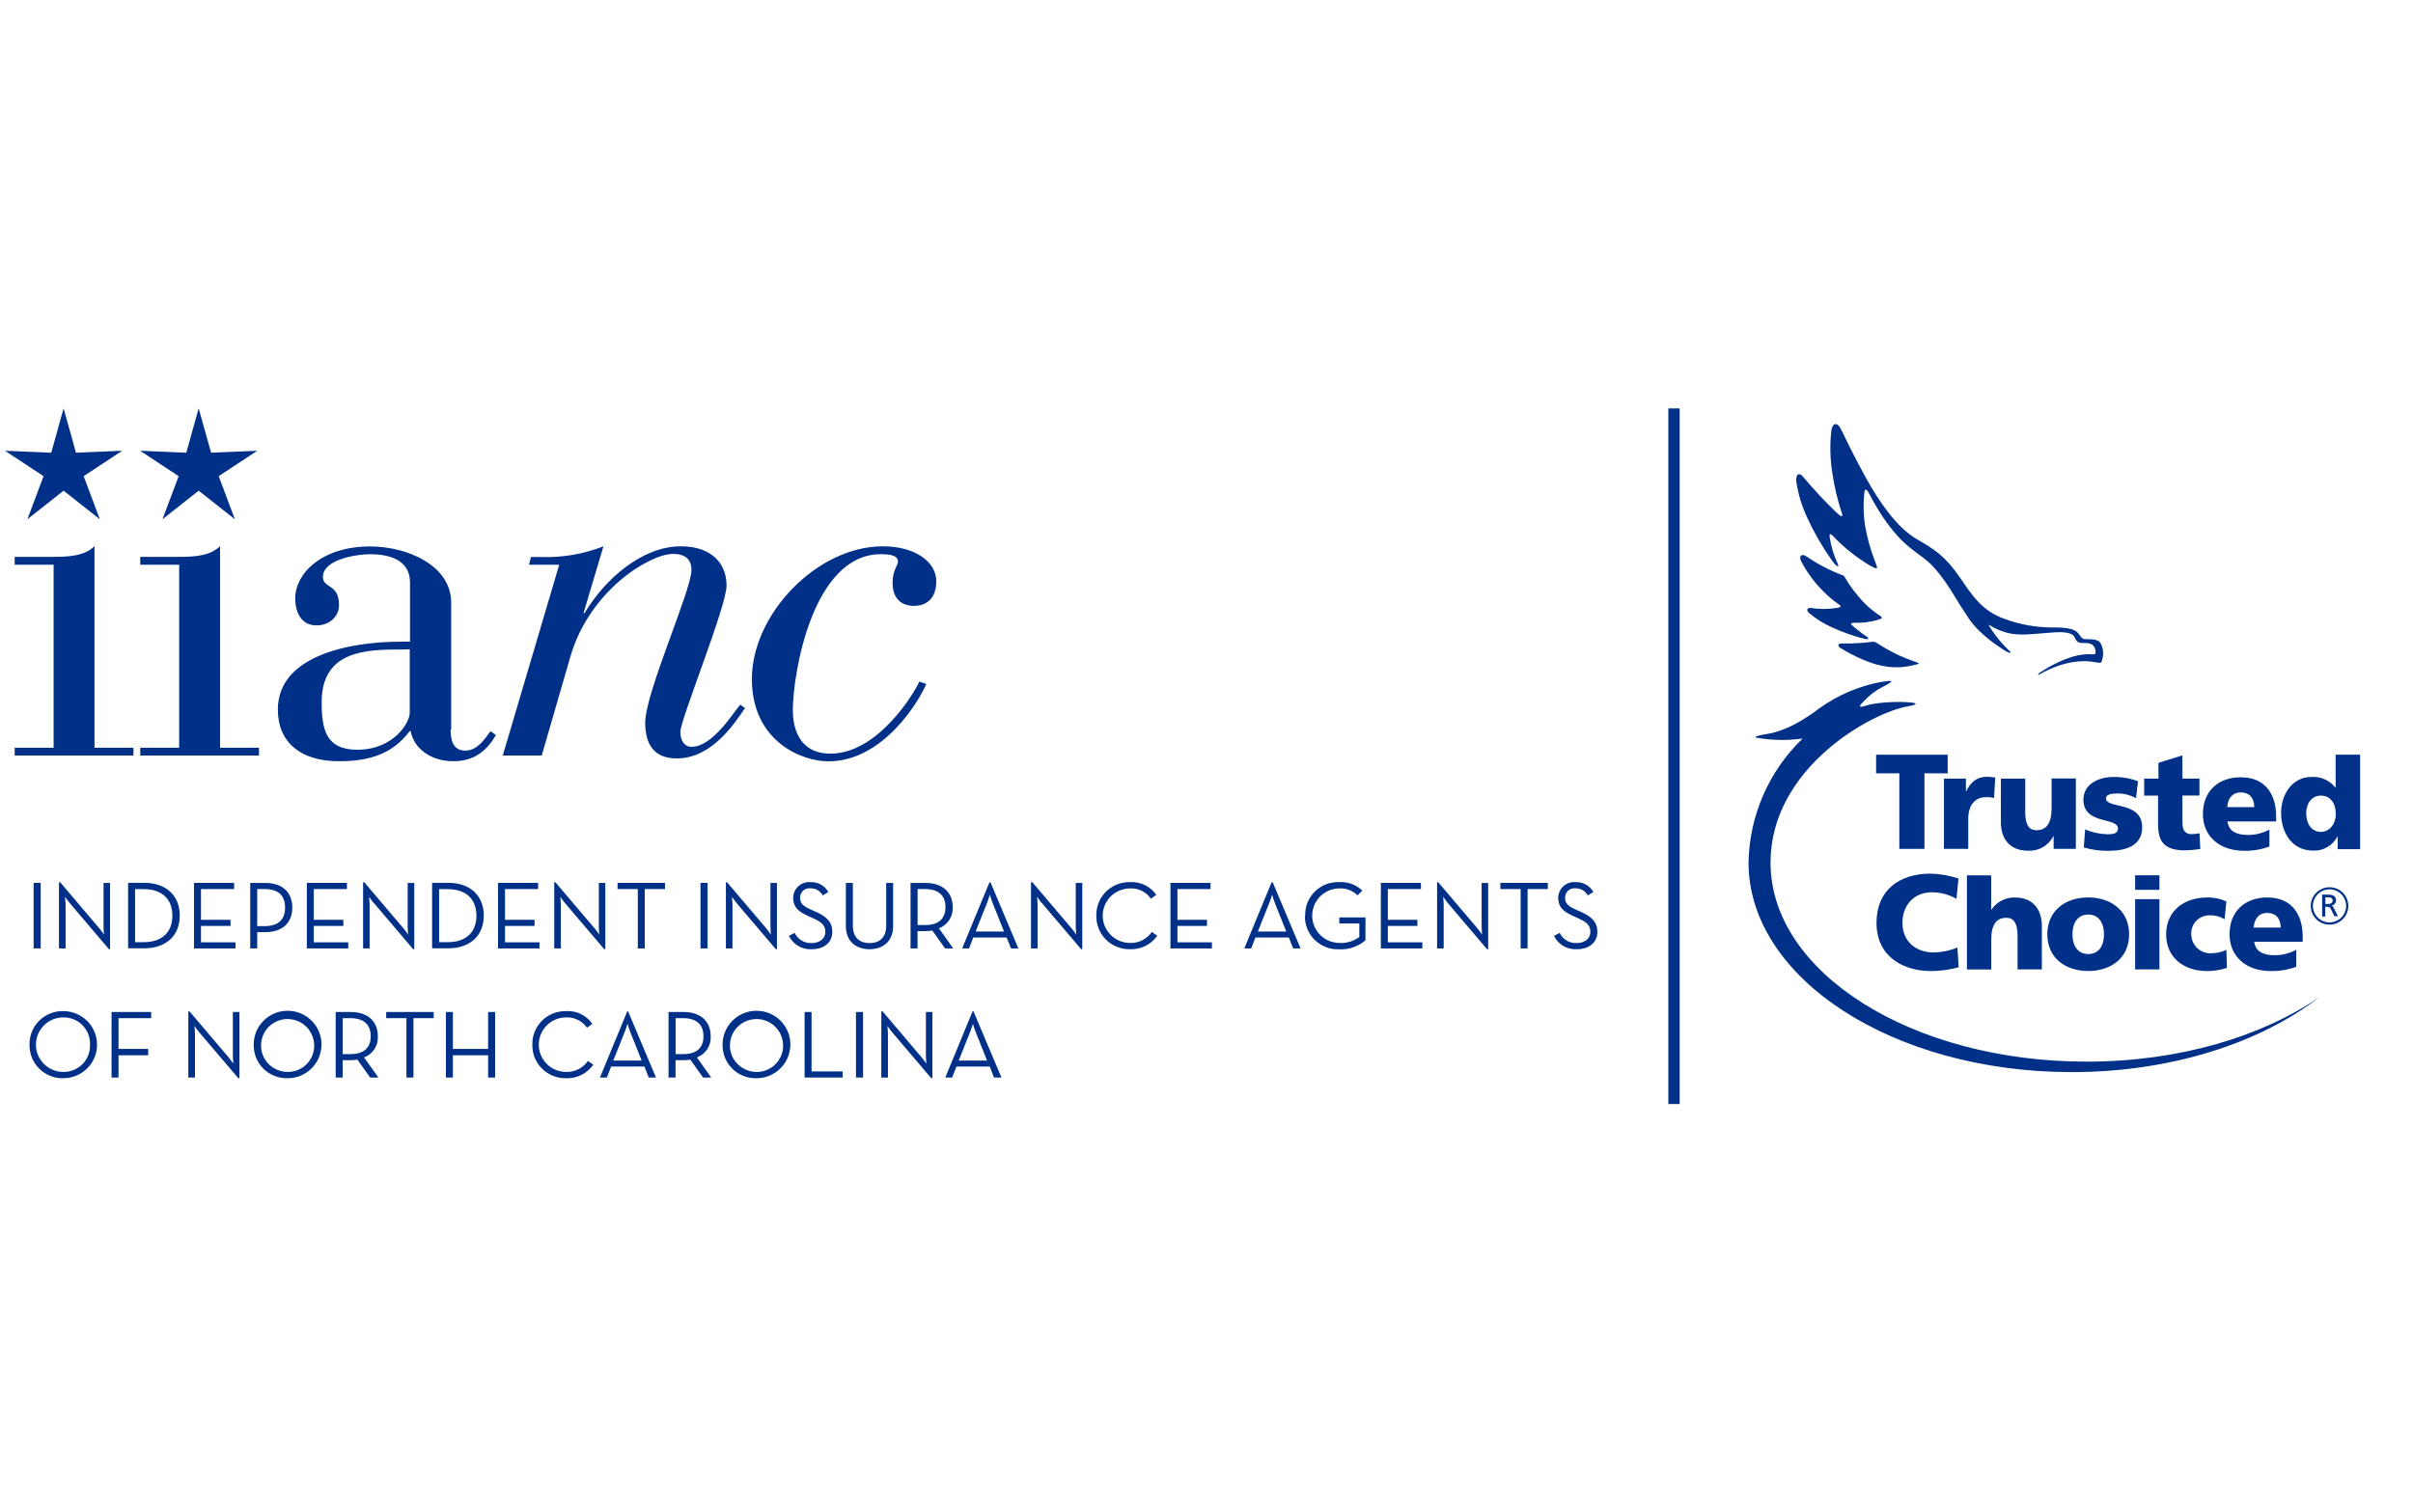 <svg xmlns="http://www.w3.org/2000/svg" width="252" height="158" viewBox="0 0 252 158" fill="none"><g clip-path="url(#clip0_2955_18807)"><g clip-path="url(#clip1_2955_18807)"><path d="M5.599 58.996H1.535V58.172H5.599C7.229 58.172 8.854 58.07 9.869 57.055V78.114H13.934V78.924H1.535V78.114H5.599V58.996ZM18.71 58.996H14.646V58.172H18.71C20.34 58.172 21.965 58.07 22.98 57.055V78.114H27.049V78.924H14.646V78.114H18.71V58.996ZM41.927 67.849C38.219 67.849 33.593 67.952 33.593 73.363C33.593 76.194 34.038 78.322 37.302 78.322C41.112 78.322 42.79 75.49 42.79 74.475V67.829L41.926 67.851L41.927 67.849ZM47.06 76.194C47.06 77.156 47.211 78.41 48.587 78.41C49.754 78.41 50.467 77.448 51.227 76.385L51.788 76.788C50.821 78.459 49.499 79.522 47.336 79.522C44.95 79.522 43.222 78.158 42.884 76.385H42.782C41.055 78.663 38.775 79.522 35.415 79.522C31.418 79.536 29.017 77.559 29.017 74.125C29.017 68.462 36.586 67.035 41.821 67.035H42.818V60.831C42.818 58.455 40.592 57.897 38.652 57.897C37.178 57.897 33.723 58.455 33.723 60.276C33.723 61.491 35.402 60.933 35.402 63.21C35.402 64.425 34.382 65.334 33.06 65.334C31.639 65.334 30.833 64.221 30.833 62.501C30.833 59.923 33.581 57.086 38.66 57.086C42.524 57.086 47.119 59.063 47.119 62.958V76.208L47.061 76.194H47.06ZM58.399 58.996H55.247L55.447 58.19H56.516C58.737 58.265 60.95 57.885 63.02 57.073L60.937 64.057H61.039C63.265 60.361 67.138 57.073 71.1 57.073C74.355 57.073 75.877 58.895 75.877 61.172C75.877 63.348 71.052 75.184 71.052 76.447C71.052 77.258 71.408 78.016 72.222 78.016C74.403 78.016 76.487 74.577 77.302 73.616L77.809 73.97C76.795 75.436 74.403 79.23 70.686 79.23C68.299 79.23 67.383 77.763 67.383 75.49C67.383 72.352 72.213 61.677 72.213 59.537C72.213 58.521 71.652 57.866 70.281 57.866C67.891 57.866 61.641 61.61 59.596 68.501L56.574 78.929H52.505L58.403 58.988L58.399 58.996ZM96.739 71.439C96.075 73.062 92.318 79.536 86.499 79.536C83.757 79.536 78.522 77.461 78.522 70.935C78.522 64.159 85.329 57.073 92.194 57.073C95.648 57.073 97.781 58.744 97.781 60.716C97.781 62.386 96.89 63.295 95.444 63.295C94.108 63.295 93.217 62.488 93.217 60.919C93.217 59.554 93.778 59.05 93.778 58.703C93.778 58.26 93.52 57.893 91.998 57.893C84.83 57.893 82.8 70.438 82.8 74.183C82.8 76.713 83.917 78.733 86.713 78.733C91.744 78.733 95.554 72.26 96.013 71.2L96.726 71.453L96.739 71.439ZM3.511 92.231H4.251V99.083H3.511V92.231ZM7.265 94.319C7.073 94.088 6.788 93.685 6.788 93.685C6.788 93.685 6.85 94.169 6.85 94.461V99.083H6.16V92.166H6.285L10.39 97C10.586 97.23 10.866 97.633 10.866 97.633C10.866 97.633 10.816 97.15 10.816 96.858V92.236H11.494V99.153H11.374L7.265 94.319ZM14.998 98.427C17.032 98.427 18.002 97.288 18.002 95.657C18.002 94.026 17.032 92.887 14.998 92.887H14.107V98.427H14.998ZM13.377 92.222H15.047C17.344 92.222 18.773 93.552 18.773 95.644C18.773 97.735 17.357 99.069 15.046 99.069H13.377V92.222ZM20.259 92.231H24.448V92.878H20.989V96.091H24.075V96.725H20.989V98.441H24.592V99.083H20.259V92.231ZM27.649 96.747C29.199 96.747 29.773 95.941 29.773 94.811C29.773 93.681 29.199 92.879 27.65 92.879H26.862V96.747H27.649ZM26.132 92.236H27.681C29.564 92.236 30.526 93.273 30.526 94.811C30.526 96.348 29.564 97.381 27.681 97.381H26.862V99.083H26.132V92.236ZM32.044 92.231H36.233V92.878H32.77V96.091H35.859V96.725H32.77V98.441H36.371V99.083H32.044V92.231ZM39.015 94.319C38.824 94.088 38.539 93.685 38.539 93.685C38.539 93.685 38.601 94.169 38.601 94.461V99.083H37.92V92.166H38.045L42.15 97C42.346 97.23 42.626 97.633 42.626 97.633C42.626 97.633 42.577 97.15 42.577 96.858V92.236H43.263V99.153H43.142L39.033 94.319H39.015ZM46.749 98.427C48.783 98.427 49.754 97.288 49.754 95.657C49.754 94.026 48.783 92.887 46.748 92.887H45.858V98.427H46.749ZM45.128 92.222H46.797C49.094 92.222 50.523 93.552 50.523 95.644C50.523 97.735 49.108 99.069 46.797 99.069H45.127V92.223L45.128 92.222ZM52.01 92.231H56.2V92.878H52.74V96.091H55.826V96.725H52.74V98.441H56.342V99.083H52.011L52.01 92.231ZM58.987 94.319C58.795 94.088 58.509 93.685 58.509 93.685C58.509 93.685 58.572 94.169 58.572 94.461V99.083H57.882V92.166H58.002L62.112 97C62.304 97.23 62.589 97.633 62.589 97.633C62.589 97.633 62.539 97.15 62.539 96.858V92.236H63.215V99.153H63.096L58.987 94.319ZM66.608 92.878H64.493V92.231H69.449V92.878H67.334V99.083H66.608V92.878ZM73.157 92.231H73.896V99.083H73.157V92.231ZM76.91 94.319C76.718 94.088 76.438 93.685 76.438 93.685C76.438 93.685 76.495 94.169 76.495 94.461V99.083H75.809V92.166H75.931L80.039 97C80.231 97.23 80.511 97.633 80.511 97.633C80.511 97.633 80.462 97.15 80.462 96.858V92.236H81.139V99.153H81.019L76.91 94.319ZM82.377 97.775L82.986 97.452C83.145 97.786 83.398 98.066 83.715 98.256C84.032 98.446 84.398 98.538 84.767 98.52C85.569 98.52 86.197 98.077 86.197 97.35C86.197 96.624 85.751 96.304 84.901 95.919L84.353 95.67C83.374 95.227 82.835 94.753 82.835 93.796C82.837 93.567 82.886 93.34 82.98 93.131C83.074 92.921 83.21 92.734 83.38 92.58C83.55 92.425 83.751 92.307 83.969 92.233C84.187 92.16 84.418 92.132 84.648 92.152C85.022 92.135 85.394 92.222 85.722 92.404C86.051 92.585 86.323 92.854 86.508 93.18L85.921 93.543C85.799 93.313 85.615 93.121 85.39 92.989C85.165 92.858 84.908 92.792 84.648 92.799C84.44 92.773 84.23 92.815 84.048 92.918C83.867 93.021 83.722 93.18 83.638 93.371C83.582 93.498 83.554 93.635 83.556 93.773C83.556 94.381 83.877 94.659 84.647 95.006L85.195 95.254C86.338 95.76 86.922 96.322 86.922 97.349C86.922 98.48 86.032 99.162 84.79 99.162C84.297 99.193 83.806 99.078 83.378 98.831C82.952 98.585 82.608 98.217 82.391 97.775H82.377ZM88.338 96.747V92.236H89.067V96.694C89.067 97.913 89.736 98.52 90.808 98.52C91.882 98.52 92.549 97.913 92.549 96.694V92.236H93.274V96.747C93.274 98.347 92.207 99.162 90.808 99.162C89.41 99.162 88.338 98.347 88.338 96.747ZM96.609 96.637C98.167 96.637 98.742 95.839 98.742 94.762C98.742 93.685 98.154 92.878 96.609 92.878H95.831V96.637H96.609ZM99.561 99.083H98.702L97.366 97.208C97.126 97.249 96.883 97.269 96.64 97.27H95.822V99.082H95.091V92.236H96.64C98.519 92.236 99.494 93.282 99.494 94.762C99.521 95.235 99.395 95.705 99.137 96.102C98.878 96.5 98.501 96.807 98.056 96.978L99.552 99.083H99.561ZM104.854 97.31L103.643 94.27C103.54 94.003 103.451 93.73 103.377 93.454C103.377 93.454 103.238 93.947 103.105 94.27L101.889 97.31H104.854ZM103.319 92.166H103.438L106.354 99.083H105.589L105.122 97.935H101.644L101.199 99.083H100.483L103.337 92.166H103.319ZM108.772 94.319C108.608 94.113 108.451 93.901 108.3 93.685C108.3 93.685 108.358 94.169 108.358 94.461V99.083H107.672V92.166H107.815L111.924 97C112.116 97.23 112.4 97.633 112.4 97.633C112.4 97.633 112.347 97.15 112.347 96.858V92.236H113.028V99.153H112.903L108.795 94.319H108.772ZM114.493 95.657C114.478 94.957 114.678 94.269 115.065 93.685C115.453 93.102 116.01 92.651 116.66 92.395C117.094 92.223 117.557 92.14 118.023 92.152C118.554 92.122 119.085 92.229 119.564 92.462C120.042 92.694 120.453 93.046 120.756 93.482L120.2 93.885C119.957 93.536 119.63 93.254 119.25 93.066C118.869 92.878 118.447 92.789 118.023 92.808C117.264 92.808 116.535 93.108 115.999 93.642C115.734 93.906 115.523 94.22 115.379 94.566C115.235 94.911 115.16 95.282 115.16 95.657C115.16 96.414 115.462 97.137 115.999 97.672C116.537 98.207 117.265 98.507 118.023 98.506C118.466 98.521 118.906 98.423 119.302 98.223C119.698 98.022 120.038 97.725 120.289 97.358L120.858 97.754C120.542 98.206 120.116 98.572 119.622 98.818C119.126 99.064 118.576 99.183 118.023 99.162C117.557 99.174 117.094 99.091 116.662 98.919C116.229 98.747 115.835 98.49 115.504 98.162C115.175 97.835 114.916 97.444 114.742 97.013C114.568 96.583 114.483 96.121 114.493 95.657ZM122.235 92.231H126.424V92.878H122.964V96.091H126.05V96.725H122.964V98.441H126.566V99.083H122.235V92.231ZM134.33 97.31L133.115 94.27C132.986 93.947 132.852 93.454 132.852 93.454C132.852 93.454 132.71 93.947 132.58 94.27L131.365 97.31H134.33ZM132.794 92.166H132.914L135.826 99.083H135.06L134.593 97.935H131.112L130.666 99.083H129.945L132.803 92.166H132.794ZM136.307 95.657C136.292 95.189 136.375 94.723 136.55 94.288C136.725 93.854 136.988 93.461 137.322 93.133C137.657 92.803 138.055 92.546 138.493 92.377C138.931 92.208 139.4 92.132 139.869 92.152C140.308 92.126 140.748 92.192 141.161 92.344C141.573 92.497 141.95 92.733 142.268 93.038L141.77 93.534C141.522 93.286 141.224 93.093 140.897 92.968C140.569 92.842 140.219 92.788 139.869 92.808C139.11 92.815 138.386 93.123 137.853 93.664C137.591 93.931 137.383 94.247 137.244 94.594C137.104 94.942 137.034 95.314 137.038 95.688C137.042 96.063 137.12 96.433 137.268 96.777C137.415 97.121 137.63 97.433 137.898 97.694C138.44 98.222 139.172 98.515 139.93 98.506C140.658 98.538 141.375 98.319 141.961 97.886V96.472H139.869V95.839H142.602V98.228C141.849 98.879 140.876 99.217 139.882 99.171C139.41 99.193 138.939 99.118 138.497 98.95C138.055 98.783 137.653 98.527 137.313 98.199C136.975 97.871 136.709 97.477 136.531 97.041C136.352 96.605 136.266 96.137 136.276 95.666L136.307 95.657ZM144.209 92.231H148.398V92.878H144.939V96.091H148.024V96.725H144.939V98.441H148.541V99.083H144.209V92.231ZM151.185 94.319C151.02 94.112 150.861 93.901 150.709 93.685C150.709 93.685 150.771 94.169 150.771 94.461V99.083H150.081V92.166H150.201L154.31 97C154.502 97.23 154.786 97.633 154.786 97.633C154.786 97.633 154.733 97.15 154.733 96.858V92.236H155.415V99.153H155.289L151.185 94.319ZM158.807 92.878H156.692V92.231H161.647V92.878H159.532V99.083H158.807V92.878ZM162.279 97.775L162.885 97.452C163.043 97.786 163.297 98.066 163.614 98.256C163.931 98.446 164.297 98.538 164.666 98.52C165.462 98.52 166.09 98.077 166.09 97.35C166.09 96.624 165.645 96.304 164.795 95.919L164.251 95.67C163.268 95.227 162.729 94.753 162.729 93.796C162.73 93.567 162.779 93.34 162.873 93.13C162.967 92.921 163.103 92.733 163.274 92.58C163.444 92.425 163.645 92.307 163.862 92.234C164.08 92.16 164.311 92.132 164.54 92.152C164.916 92.135 165.288 92.223 165.617 92.404C165.946 92.585 166.219 92.854 166.406 93.18L165.818 93.543C165.695 93.313 165.51 93.121 165.284 92.99C165.059 92.859 164.801 92.792 164.54 92.799C164.403 92.782 164.263 92.794 164.13 92.835C163.998 92.877 163.876 92.946 163.772 93.038C163.668 93.13 163.586 93.244 163.531 93.371C163.475 93.498 163.447 93.636 163.45 93.774C163.45 94.382 163.775 94.66 164.54 95.006L165.088 95.254C166.233 95.76 166.82 96.322 166.82 97.349C166.82 98.48 165.929 99.162 164.684 99.162C164.192 99.192 163.703 99.077 163.277 98.83C162.851 98.584 162.507 98.217 162.288 97.775H162.279ZM9.397 109.133C9.413 108.761 9.353 108.389 9.22 108.041C9.087 107.693 8.884 107.377 8.624 107.111C8.363 106.843 8.05 106.632 7.704 106.49C7.359 106.348 6.988 106.278 6.615 106.284C5.855 106.284 5.127 106.583 4.59 107.119C4.325 107.383 4.114 107.697 3.971 108.042C3.827 108.388 3.753 108.759 3.753 109.133C3.753 109.508 3.827 109.878 3.971 110.224C4.114 110.57 4.325 110.884 4.59 111.148C5.127 111.682 5.855 111.982 6.615 111.982C6.988 111.988 7.358 111.917 7.704 111.775C8.049 111.633 8.362 111.422 8.623 111.156C8.883 110.889 9.086 110.572 9.219 110.224C9.352 109.876 9.412 109.505 9.397 109.133ZM3.084 109.133C3.073 108.668 3.158 108.206 3.332 107.776C3.506 107.345 3.766 106.954 4.096 106.628C4.426 106.299 4.82 106.041 5.253 105.869C5.686 105.697 6.149 105.615 6.615 105.627C7.547 105.628 8.442 105.997 9.104 106.655C9.431 106.98 9.69 107.366 9.867 107.791C10.044 108.217 10.136 108.673 10.136 109.134C10.136 109.595 10.045 110.051 9.868 110.476C9.691 110.901 9.431 111.287 9.104 111.612C8.443 112.27 7.547 112.639 6.615 112.638C6.149 112.649 5.686 112.567 5.253 112.395C4.821 112.223 4.427 111.965 4.096 111.637C3.767 111.31 3.507 110.92 3.333 110.489C3.159 110.059 3.074 109.597 3.084 109.133ZM11.65 105.72H15.786V106.363H12.376V109.576H15.474V110.241H12.376V112.567H11.65V105.72ZM20.776 107.804C20.585 107.573 20.299 107.169 20.299 107.169C20.299 107.169 20.362 107.653 20.362 107.946V112.567H19.668V105.65H19.787L23.897 110.485C24.088 110.715 24.369 111.118 24.369 111.118C24.369 111.118 24.319 110.635 24.319 110.343V105.72H25.009V112.637H24.89L20.776 107.804ZM32.81 109.133C32.793 108.589 32.616 108.063 32.301 107.62C31.986 107.177 31.547 106.836 31.039 106.64C30.53 106.444 29.975 106.401 29.443 106.516C28.91 106.632 28.423 106.901 28.041 107.29C27.662 107.679 27.406 108.171 27.305 108.704C27.204 109.238 27.262 109.79 27.473 110.291C27.687 110.792 28.043 111.219 28.497 111.52C28.951 111.82 29.483 111.981 30.027 111.982C30.401 111.987 30.771 111.916 31.116 111.774C31.461 111.632 31.774 111.421 32.035 111.155C32.295 110.888 32.498 110.572 32.631 110.224C32.764 109.877 32.825 109.505 32.81 109.133ZM26.497 109.133C26.494 108.435 26.698 107.751 27.085 107.17C27.473 106.588 28.025 106.133 28.671 105.864C29.318 105.596 30.03 105.524 30.717 105.659C31.404 105.793 32.037 106.128 32.535 106.621C33.032 107.112 33.37 107.74 33.507 108.425C33.644 109.111 33.574 109.821 33.305 110.466C33.036 111.11 32.581 111.66 31.997 112.048C31.413 112.434 30.728 112.64 30.027 112.638C29.562 112.65 29.099 112.568 28.665 112.396C28.232 112.225 27.838 111.967 27.507 111.639C27.177 111.312 26.918 110.921 26.744 110.49C26.571 110.059 26.486 109.597 26.497 109.133ZM36.585 110.12C38.143 110.12 38.717 109.328 38.717 108.251C38.717 107.174 38.134 106.363 36.585 106.363H35.788V110.121L36.585 110.12ZM39.541 112.567H38.659L37.324 110.697C37.083 110.737 36.838 110.756 36.594 110.754H35.788V112.567H35.058V105.721H36.607C38.49 105.721 39.461 106.766 39.461 108.251C39.489 108.725 39.365 109.197 39.106 109.596C38.847 109.995 38.468 110.3 38.023 110.467L39.523 112.571L39.541 112.567ZM42.447 106.363H40.334V105.721H45.292V106.363H43.178V112.567H42.447V106.363ZM46.566 105.72H47.296V109.576H50.977V105.721H51.707V112.567H50.977V110.241H47.297V112.567H46.567V105.721L46.566 105.72ZM55.594 109.133C55.584 108.668 55.668 108.206 55.843 107.775C56.017 107.344 56.277 106.954 56.607 106.627C56.938 106.298 57.332 106.04 57.766 105.868C58.199 105.696 58.663 105.615 59.129 105.627C59.66 105.596 60.19 105.701 60.668 105.934C61.146 106.167 61.556 106.52 61.858 106.957L61.301 107.361C61.059 107.013 60.733 106.732 60.353 106.544C59.973 106.355 59.552 106.266 59.129 106.283C58.37 106.283 57.641 106.584 57.105 107.118C56.839 107.382 56.629 107.696 56.485 108.042C56.341 108.387 56.267 108.758 56.267 109.133C56.267 109.507 56.341 109.878 56.485 110.224C56.629 110.57 56.839 110.884 57.105 111.148C57.641 111.682 58.37 111.982 59.129 111.982C59.572 111.996 60.012 111.898 60.408 111.697C60.804 111.497 61.144 111.201 61.396 110.835L61.961 111.224C61.644 111.678 61.219 112.046 60.725 112.293C60.23 112.54 59.681 112.658 59.129 112.638C58.663 112.65 58.2 112.568 57.767 112.396C57.333 112.224 56.939 111.967 56.607 111.639C56.278 111.312 56.018 110.921 55.843 110.49C55.669 110.059 55.584 109.597 55.594 109.133ZM67.014 110.795L65.798 107.755C65.696 107.488 65.608 107.216 65.535 106.94C65.535 106.94 65.393 107.431 65.26 107.755L64.049 110.794H67.014V110.795ZM65.473 105.65H65.593L68.509 112.567H67.748L67.303 111.419H63.821L63.377 112.567H62.655L65.508 105.65H65.473ZM71.336 110.12C72.894 110.12 73.469 109.328 73.469 108.251C73.469 107.174 72.881 106.363 71.336 106.363H70.557V110.121L71.336 110.12ZM74.288 112.567H73.428L72.093 110.697C71.853 110.737 71.61 110.756 71.367 110.754H70.549V112.567H69.818V105.721H71.367C73.25 105.721 74.221 106.766 74.221 108.251C74.251 108.726 74.128 109.196 73.87 109.595C73.611 109.994 73.229 110.299 72.783 110.467L74.279 112.571L74.288 112.567ZM81.78 109.133C81.763 108.589 81.587 108.063 81.272 107.62C80.956 107.177 80.517 106.836 80.009 106.64C79.501 106.444 78.946 106.401 78.413 106.516C77.881 106.632 77.393 106.901 77.011 107.29C76.632 107.679 76.376 108.171 76.275 108.704C76.174 109.238 76.233 109.79 76.444 110.291C76.657 110.792 77.013 111.219 77.468 111.52C77.922 111.82 78.454 111.981 78.998 111.982C79.371 111.987 79.741 111.916 80.087 111.774C80.431 111.632 80.744 111.421 81.006 111.155C81.265 110.888 81.468 110.572 81.601 110.224C81.735 109.877 81.795 109.505 81.78 109.133ZM75.463 109.133C75.459 108.436 75.664 107.752 76.051 107.17C76.439 106.589 76.99 106.135 77.636 105.865C78.283 105.596 78.994 105.525 79.682 105.659C80.369 105.793 81.001 106.127 81.5 106.62C81.996 107.11 82.335 107.738 82.473 108.423C82.611 109.108 82.541 109.818 82.272 110.463C82.004 111.108 81.549 111.659 80.967 112.046C80.383 112.433 79.698 112.639 78.998 112.638C78.532 112.65 78.069 112.568 77.635 112.396C77.202 112.225 76.807 111.967 76.476 111.639C76.146 111.312 75.886 110.921 75.712 110.49C75.538 110.059 75.454 109.597 75.463 109.133ZM84.028 105.72H84.754V111.925H88.004V112.567H84.028V105.72ZM89.393 105.72H90.132V112.567H89.393V105.72ZM93.146 107.804C92.954 107.573 92.669 107.169 92.669 107.169C92.669 107.169 92.731 107.653 92.731 107.946V112.567H92.041V105.65H92.167L96.271 110.485C96.467 110.715 96.748 111.118 96.748 111.118C96.748 111.118 96.698 110.635 96.698 110.343V105.72H97.375V112.637H97.256L93.146 107.804ZM103.082 110.795L101.871 107.755C101.769 107.488 101.682 107.216 101.609 106.94C101.609 106.94 101.466 107.431 101.333 107.755L100.122 110.794H103.082V110.795ZM101.547 105.65H101.666L104.583 112.567H103.808L103.363 111.419H99.882L99.436 112.567H98.72L101.573 105.65H101.547ZM6.641 42.662L7.937 47.293L12.762 47.089L8.738 49.743L10.426 54.245L6.641 51.259L2.862 54.245L4.549 49.743L0.524 47.089L5.35 47.293L6.641 42.662ZM20.749 42.662L22.045 47.293L26.867 47.089L22.842 49.743L24.529 54.245L20.75 51.259L16.969 54.245L18.657 49.743L14.633 47.089L19.454 47.293L20.749 42.662ZM192.401 60.086C191.105 59.593 189.871 58.95 188.724 58.172C188.131 57.751 187.869 58.101 188.065 58.549C188.618 59.64 189.329 60.642 190.175 61.526C190.73 62.123 191.349 62.66 192.018 63.127C192.41 63.396 192.156 63.45 191.804 63.512C190.912 63.654 190.003 63.654 189.111 63.512C188.777 63.463 188.581 63.721 188.915 64.025C189.612 64.615 190.386 65.107 191.217 65.489C192.382 66.032 193.597 66.461 194.845 66.769C195.027 66.809 195.228 66.712 195.01 66.543C194.451 66.172 193.919 65.764 193.416 65.32C193.17 65.094 193.447 65.05 193.772 65.058C194.542 65.079 195.31 64.982 196.051 64.77C196.621 64.62 196.63 64.531 196.345 64.327C195.456 63.753 194.667 63.037 194.008 62.209C193.496 61.61 193.041 60.965 192.65 60.281C192.627 60.233 192.593 60.19 192.551 60.156C192.51 60.122 192.462 60.096 192.41 60.082M219.321 67.115C218.983 66.672 217.942 66.813 217.66 66.756C217.38 66.698 217.295 66.49 217.122 66.258C216.873 65.927 216.526 65.572 214.74 65.546C212.877 65.594 211.023 65.283 209.278 64.629C206.892 63.778 205.837 61.997 204.684 60.33C203.099 58.034 202.012 57.392 200.155 56.306C198.024 55.07 196.176 52.256 194.969 50.103C193.679 47.803 192.654 45.64 192.298 44.909C191.929 44.103 191.408 44.093 191.261 44.939C191.083 46.478 191.123 48.035 191.381 49.562C191.585 50.916 191.905 52.25 192.338 53.55C192.512 54.095 192.302 54.019 191.76 53.515C190.58 52.382 189.462 51.187 188.412 49.934C187.766 49.092 187.522 49.765 187.597 50.302C187.789 51.618 188.176 52.898 188.746 54.1C189.46 55.653 190.317 57.136 191.305 58.53C191.804 59.253 192.165 59.359 191.893 58.832C191.48 57.937 191.201 56.986 191.065 56.009C191.065 55.677 191.23 55.81 191.434 56.009C192.591 57.214 193.904 58.258 195.339 59.111C196.189 59.581 196.092 59.35 195.873 58.793C195.37 57.529 195 56.216 194.769 54.876C194.599 53.735 194.576 52.577 194.703 51.431C194.751 50.989 194.969 51.148 195.125 51.431C196.5 54.091 197.93 55.921 199.194 56.989C200.948 58.468 201.465 58.376 203.201 60.844C203.9 61.832 204.501 62.984 205.632 64.647C206.763 66.308 208.748 67.562 209.322 67.93C209.897 68.298 210.159 68.263 209.852 67.997C209.357 67.522 208.895 67.012 208.472 66.472C208.196 66.109 207.941 65.732 207.706 65.342C207.666 65.267 207.675 65.244 207.746 65.293C208.278 65.628 208.855 65.886 209.46 66.059C210.916 66.503 212.443 66.184 214.571 66.059C216.699 65.936 216.61 66.556 216.797 66.844C216.984 67.133 217.14 67.18 217.825 67.18C218.511 67.18 218.738 67.513 218.814 67.845C218.889 68.178 218.88 68.36 218.632 68.355C217.925 68.306 217.215 68.382 216.535 68.577C215.369 68.937 214.261 69.463 213.244 70.137C212.706 70.452 212.723 70.629 213.16 70.363C215.532 69.033 217.567 68.95 218.645 69.153C219.482 69.312 219.464 69.259 219.534 68.927C219.632 68.625 219.663 68.305 219.626 67.99C219.588 67.674 219.483 67.371 219.317 67.101M192.254 67.722C192.943 68.144 193.66 68.518 194.399 68.843C197.298 70.137 199.149 69.694 200.414 69.339C200.317 69.249 200.199 69.185 200.071 69.153C199.626 68.984 199.025 68.785 198.322 68.462C197.837 68.236 197.361 67.989 196.897 67.722C196.701 67.606 196.452 67.46 195.953 67.142C195.828 67.068 195.684 67.034 195.539 67.044C194.487 67.181 193.426 67.24 192.365 67.221C191.849 67.221 191.92 67.522 192.245 67.722M182.607 90.1C182.607 102.194 197.716 112 216.356 112C226.76 112 236.06 108.947 242.252 104.148C236.216 108.295 227.57 110.906 217.91 110.906C199.679 110.906 184.904 101.599 184.904 90.109C184.904 80.285 195.352 74.453 199.266 73.784C199.977 73.682 200.378 73.487 199.711 73.403C198.22 73.221 195.749 73.403 194.881 73.708C194.221 73.934 193.99 73.899 194.609 73.296C195.176 72.666 195.854 72.145 196.608 71.759C198.01 71.05 197.685 71.062 196.505 71.231C194.11 71.669 191.845 72.645 189.881 74.085C187.45 75.937 185.66 76.478 184.717 76.642C183.773 76.806 182.717 77.005 183.804 77.125C185.279 77.35 186.779 77.359 188.256 77.152C186.509 78.832 185.111 80.84 184.142 83.062C183.173 85.284 182.651 87.676 182.607 90.1Z" fill="#003087"></path><path d="M198.356 80.787H195.929V78.842H203.404V80.787H200.978V88.679H198.356V80.787Z" fill="#003087"></path><path d="M208.258 83.367C207.978 83.296 207.688 83.267 207.399 83.282C206.215 83.282 205.552 84.141 205.552 85.578V88.679H203.014V81.337H205.311V82.666H205.343C205.787 81.735 206.416 81.145 207.516 81.145C207.803 81.15 208.091 81.178 208.375 81.23L208.245 83.344M216.784 88.679H214.469V87.35H214.442C214.195 87.836 213.81 88.24 213.336 88.51C212.861 88.78 212.317 88.905 211.771 88.87C209.768 88.87 208.962 87.46 208.962 85.941V81.337H211.504V84.881C211.504 86.265 211.98 86.73 212.675 86.73C213.716 86.73 214.255 86.012 214.255 84.43V81.328H216.792V88.671M217.777 86.65C218.53 86.971 219.339 87.142 220.158 87.155C220.679 87.155 221.191 87.071 221.191 86.561C221.191 85.325 217.581 86.198 217.581 83.548C217.581 81.855 219.245 81.168 220.697 81.168C221.578 81.152 222.454 81.303 223.279 81.611L223.078 83.383C222.473 83.056 221.795 82.886 221.107 82.888C220.555 82.888 219.935 82.985 219.935 83.397C219.935 84.536 223.716 83.636 223.716 86.428C223.716 88.387 221.935 88.879 220.287 88.879C219.384 88.908 218.482 88.789 217.617 88.528L217.759 86.681M223.925 81.337H225.416V79.688L227.918 78.912V81.337H229.699V83.109H227.918V85.813C227.918 86.699 228.128 87.142 228.929 87.142C229.189 87.131 229.449 87.098 229.704 87.044L229.788 88.693C229.262 88.775 228.731 88.822 228.198 88.834C225.928 88.834 225.376 87.833 225.376 86.086V83.114H223.925V81.342M232.601 84.318C232.655 83.472 233.091 82.785 234.008 82.785C235.023 82.785 235.42 83.472 235.42 84.318H232.601ZM237.708 85.755V85.312C237.708 83.132 236.715 81.199 233.995 81.199C231.706 81.199 230.06 82.608 230.06 85.032C230.06 87.456 231.911 88.879 234.333 88.879C235.243 88.898 236.149 88.748 237.005 88.436V86.664C236.32 87.032 235.555 87.225 234.778 87.225C233.541 87.225 232.766 86.836 232.624 85.817H237.704M240.851 84.931C240.851 83.96 241.399 83.114 242.387 83.114C243.375 83.114 243.936 83.915 243.936 85.028C243.936 86.14 243.237 86.903 242.387 86.903C241.425 86.903 240.851 86.1 240.851 84.931ZM246.478 78.842H243.922V82.28H243.896C243.599 81.901 243.214 81.602 242.773 81.408C242.333 81.214 241.851 81.131 241.372 81.168C239.341 81.168 238.224 83.07 238.224 84.872C238.224 87.044 239.395 88.861 241.586 88.861C242.104 88.881 242.617 88.753 243.064 88.49C243.511 88.228 243.874 87.843 244.11 87.381H244.132V88.711H246.478V78.842ZM205.405 91.444H207.947V95.016H207.983C208.253 94.618 208.619 94.296 209.048 94.076C209.476 93.857 209.954 93.747 210.436 93.757C212.439 93.757 213.24 95.171 213.24 96.691V101.273H210.702V97.727C210.702 96.344 210.222 95.88 209.532 95.88C208.486 95.88 207.956 96.596 207.956 98.174V101.276H205.414V91.445M218.084 99.665C216.913 99.665 216.433 98.689 216.433 97.609C216.433 96.528 216.913 95.539 218.084 95.539C219.254 95.539 219.731 96.51 219.731 97.609C219.731 98.708 219.25 99.665 218.084 99.665ZM218.084 101.437C220.51 101.437 222.354 100.028 222.354 97.604C222.354 95.18 220.51 93.753 218.084 93.753C215.658 93.753 213.81 95.167 213.81 97.604C213.81 100.041 215.658 101.437 218.084 101.437ZM222.981 93.93H225.519V101.273H222.981V93.93ZM225.519 92.96H222.981V91.436H225.519V92.96ZM232.326 96.031C231.865 95.747 231.331 95.603 230.789 95.619C230.523 95.611 230.259 95.659 230.013 95.759C229.766 95.86 229.544 96.011 229.36 96.203C229.176 96.394 229.035 96.623 228.946 96.873C228.857 97.123 228.823 97.389 228.844 97.654C228.854 98.052 228.983 98.438 229.216 98.762C229.448 99.085 229.773 99.331 230.148 99.466C230.398 99.555 230.663 99.595 230.928 99.581C231.475 99.589 232.016 99.468 232.508 99.226L232.566 101.118C231.895 101.33 231.195 101.439 230.491 101.442C228.065 101.442 226.218 100.033 226.218 97.609C226.218 95.185 228.065 93.758 230.491 93.758C231.186 93.739 231.876 93.88 232.508 94.169L232.326 96.031ZM235.357 96.904C235.415 96.058 235.851 95.371 236.768 95.371C237.783 95.371 238.18 96.058 238.18 96.904H235.357ZM240.481 98.344V97.875C240.481 95.694 239.493 93.757 236.777 93.757C234.489 93.757 232.842 95.171 232.842 97.595C232.842 100.019 234.685 101.442 237.111 101.442C238.029 101.463 238.942 101.313 239.805 100.999V99.227C239.12 99.593 238.355 99.786 237.578 99.789C236.337 99.789 235.562 99.399 235.415 98.384H240.481M204.551 101.047C203.599 101.309 202.616 101.442 201.629 101.442C199.003 101.442 195.972 100.113 195.972 96.398C195.972 92.974 198.371 91.267 201.612 91.267C202.605 91.294 203.588 91.464 204.533 91.772L204.323 93.899C203.541 93.45 202.656 93.213 201.755 93.213C199.893 93.213 198.678 94.564 198.678 96.398C198.678 98.327 200.049 99.5 201.968 99.5C202.811 99.481 203.642 99.307 204.421 98.987L204.551 101.047ZM242.511 93.456H243.072C243.517 93.456 243.963 93.527 243.963 94.073C243.96 94.203 243.91 94.327 243.823 94.423C243.735 94.519 243.616 94.58 243.487 94.595C243.589 94.635 243.638 94.684 243.713 94.825L244.159 95.711H243.785L243.419 94.955C243.317 94.733 243.21 94.733 243.036 94.733H242.836V95.748H242.511V93.456ZM242.836 94.436H243.117C243.428 94.436 243.611 94.299 243.611 94.082C243.611 93.864 243.455 93.74 243.165 93.74H242.849V94.436" fill="#003087"></path><path d="M243.282 92.686C242.893 92.686 242.513 92.8 242.19 93.015C241.868 93.229 241.617 93.534 241.468 93.892C241.32 94.249 241.28 94.642 241.356 95.022C241.432 95.401 241.619 95.75 241.895 96.023C242.101 96.227 242.349 96.383 242.623 96.481C242.896 96.578 243.187 96.613 243.476 96.585C243.765 96.556 244.044 96.464 244.293 96.314C244.541 96.165 244.754 95.963 244.916 95.722C245.077 95.482 245.182 95.208 245.225 94.922C245.267 94.636 245.245 94.344 245.16 94.067C245.075 93.79 244.93 93.536 244.735 93.323C244.54 93.109 244.3 92.942 244.032 92.833C243.794 92.735 243.539 92.685 243.282 92.686ZM243.282 96.363C242.939 96.363 242.604 96.262 242.318 96.073C242.033 95.883 241.81 95.613 241.677 95.297C241.546 94.981 241.511 94.633 241.579 94.298C241.646 93.962 241.811 93.654 242.054 93.413C242.297 93.171 242.606 93.006 242.943 92.939C243.28 92.872 243.629 92.907 243.946 93.039C244.156 93.125 244.347 93.252 244.508 93.412C244.668 93.573 244.796 93.763 244.884 93.973C244.971 94.182 245.016 94.407 245.016 94.635C245.017 94.862 244.972 95.087 244.885 95.297C244.754 95.614 244.531 95.884 244.245 96.074C243.96 96.264 243.624 96.364 243.282 96.363Z" fill="#003087"></path><path d="M174.824 42.662V115.337" stroke="#003087" stroke-width="1.182"></path></g></g><defs><clipPath id="clip0_2955_18807"><rect width="250.565" height="158" fill="white" transform="translate(0.525)"></rect></clipPath><clipPath id="clip1_2955_18807"><rect width="250.565" height="72.675" fill="white" transform="translate(0.525 42.662)"></rect></clipPath></defs></svg>